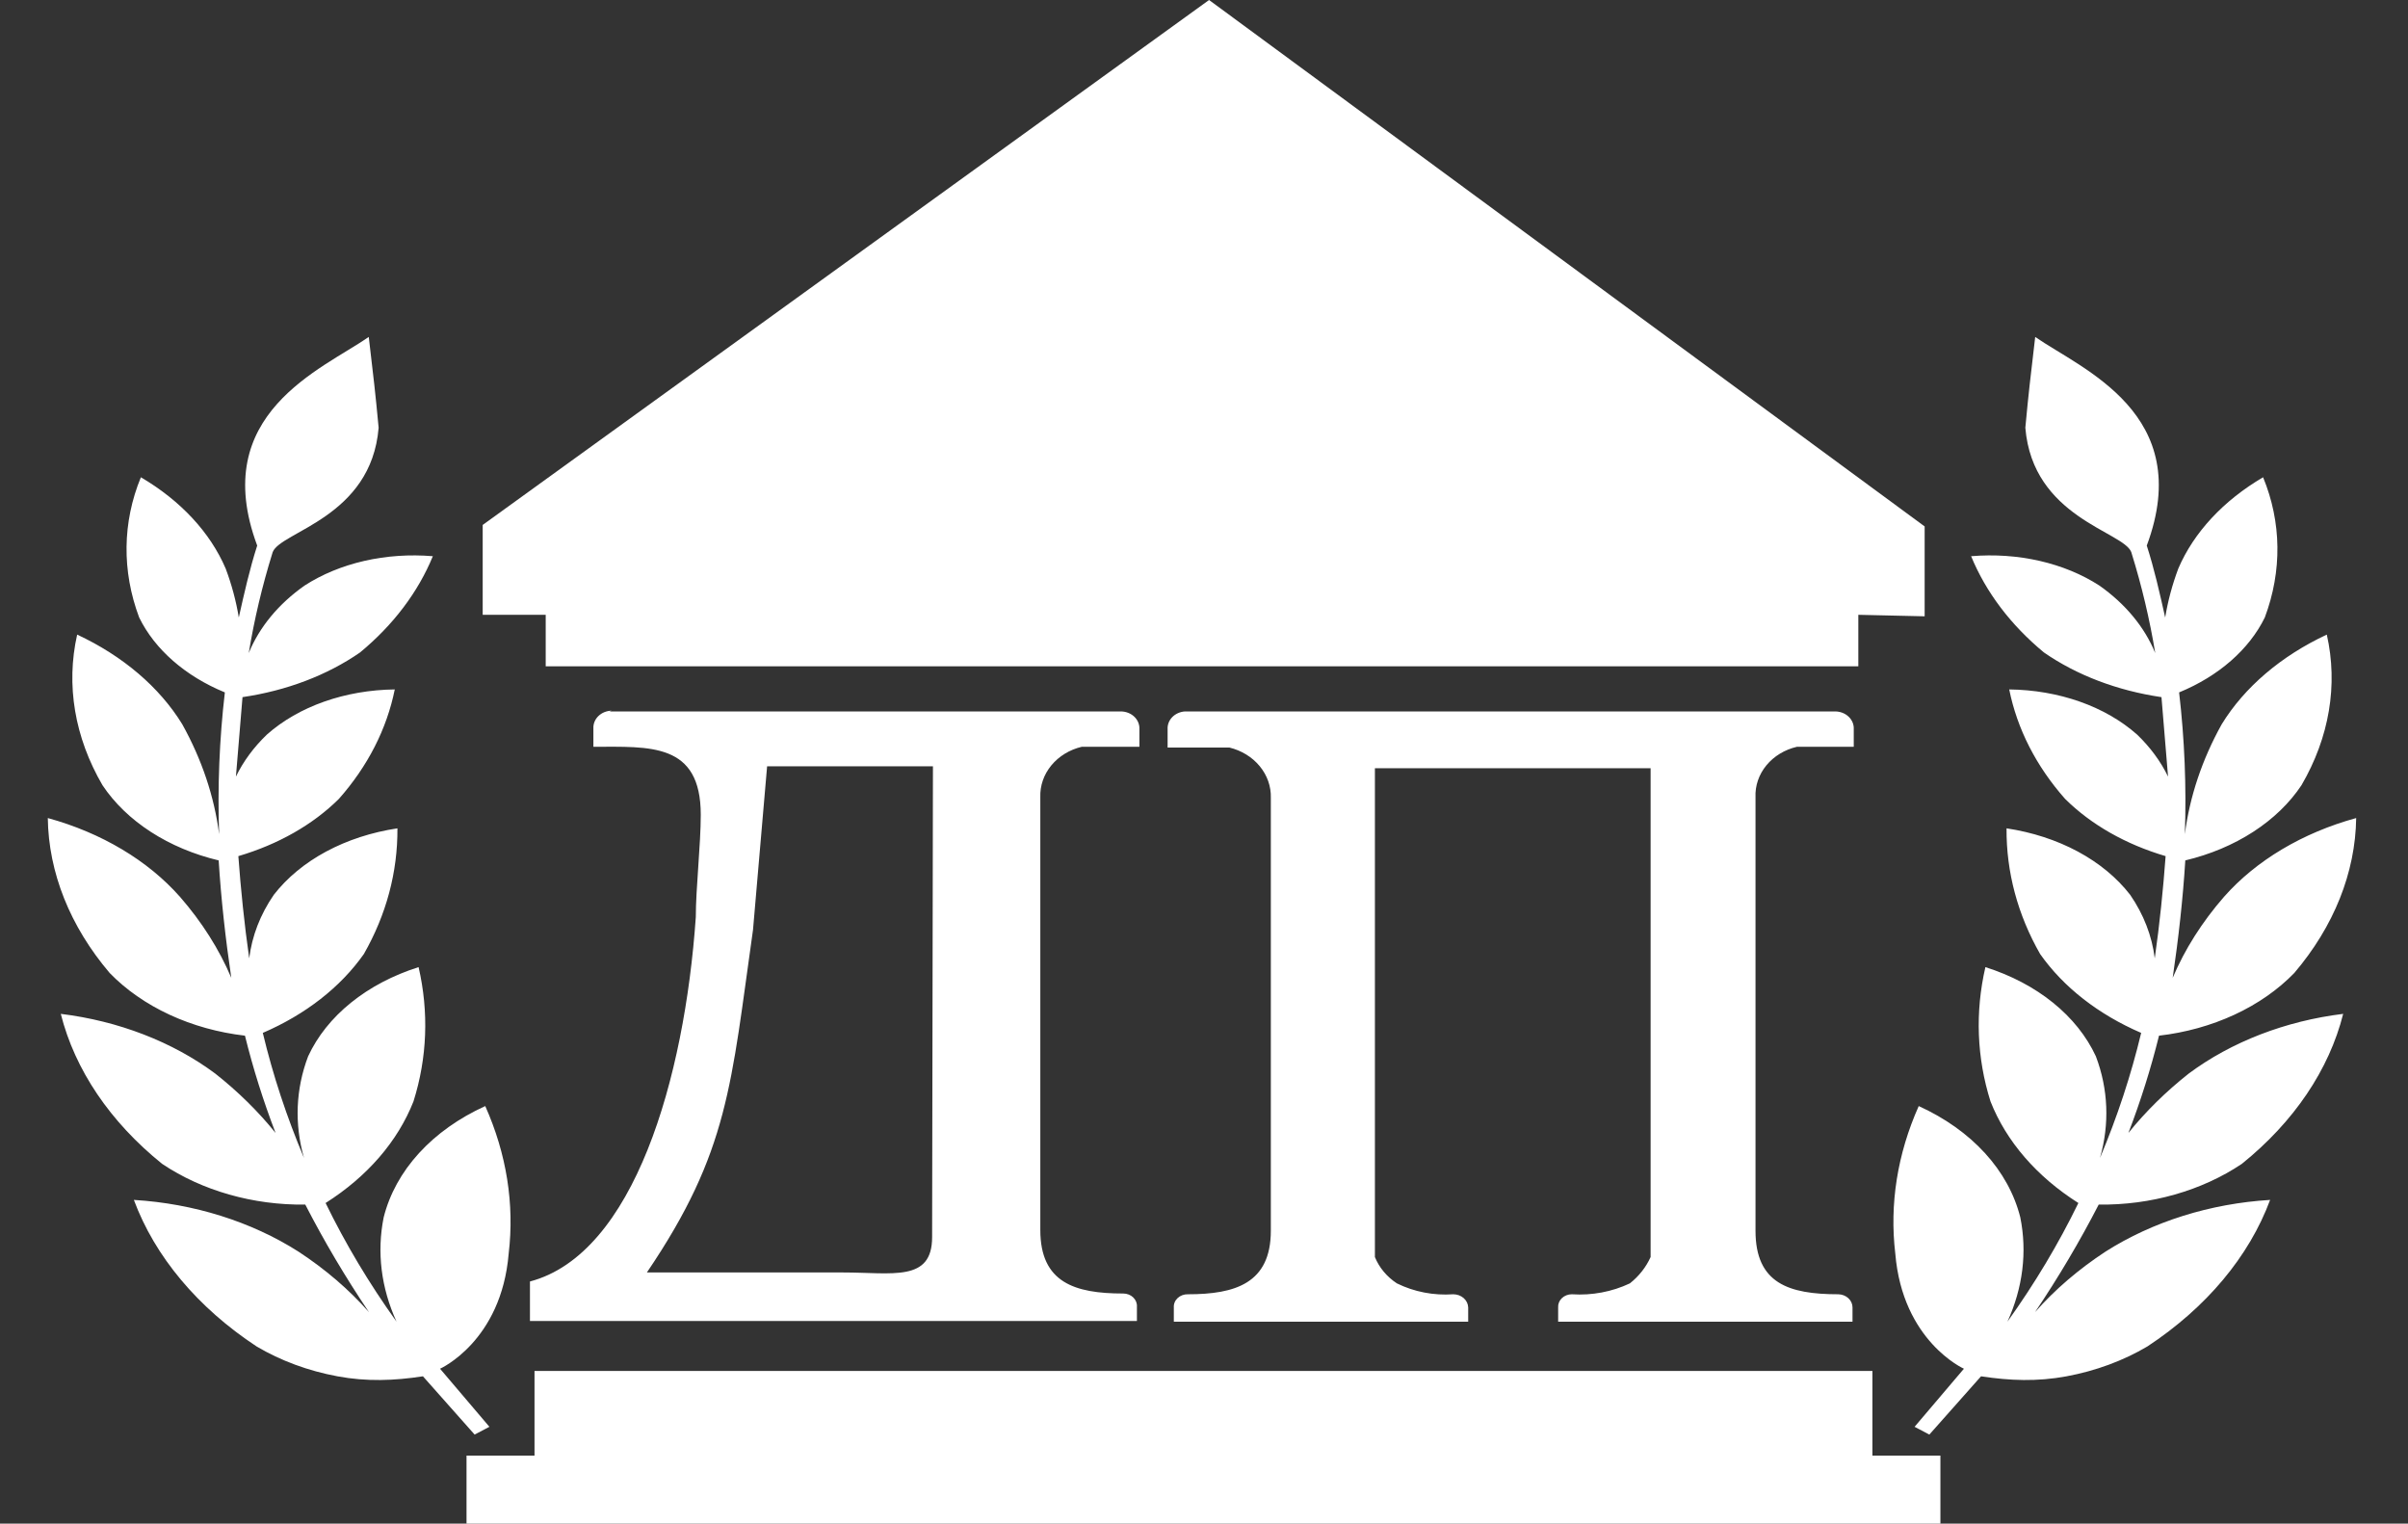 <svg width="196" height="124" viewBox="0 0 196 124" fill="none" xmlns="http://www.w3.org/2000/svg">
<rect x="0" y="0" width="196" height="124" fill="#333333" stroke="none"/>
<path d="M22.167 45.029C22.178 44.995 22.188 44.961 22.199 44.927C22.862 43.245 30.213 42.125 30.819 34.812C30.546 31.887 30.415 30.824 30.016 27.422C26.25 30.039 16.93 33.661 20.935 44.402C20.324 46.299 19.881 48.264 19.437 50.255C19.217 48.912 18.86 47.58 18.368 46.271C17.111 43.335 14.697 40.736 11.467 38.842C9.96 42.502 9.911 46.468 11.326 50.25C12.598 52.853 15.091 55.033 18.302 56.35C17.857 60.177 17.701 64.031 17.836 67.891C17.443 64.829 16.43 61.81 14.836 58.945C12.989 55.931 10.002 53.384 6.281 51.646C5.355 55.743 6.074 60.013 8.342 63.903C9.306 65.353 10.644 66.645 12.272 67.699C13.901 68.753 15.783 69.544 17.799 70.023C17.994 73.16 18.355 76.392 18.826 79.579C17.841 77.256 16.436 75.038 14.652 72.99C12.039 70.029 8.254 67.773 3.891 66.576C3.95 71.011 5.702 75.394 8.929 79.187C10.251 80.549 11.908 81.704 13.8 82.581C15.693 83.458 17.782 84.038 19.939 84.287C20.597 86.951 21.428 89.593 22.43 92.204C21.029 90.463 19.381 88.84 17.516 87.368C14.048 84.789 9.646 83.088 4.948 82.512C6.094 87.065 8.967 91.315 13.201 94.722C16.456 96.906 20.623 98.091 24.849 98.034C26.381 101.012 28.111 103.934 30.032 106.788C28.418 104.955 26.484 103.295 24.287 101.857C20.456 99.42 15.766 97.947 10.896 97.653C12.607 102.261 16.092 106.422 20.886 109.579C22.845 110.739 25.093 111.569 27.472 112.01C29.851 112.452 32.07 112.368 34.425 112.009L38.632 116.751L39.835 116.118L35.818 111.392C35.818 111.392 40.812 109.169 41.404 102.02C41.883 97.999 41.233 93.907 39.497 90.016C37.361 90.987 35.526 92.29 34.104 93.847C32.683 95.404 31.705 97.181 31.23 99.07C30.66 101.891 31.019 104.809 32.275 107.561C30.044 104.447 28.114 101.219 26.502 97.905C29.891 95.759 32.371 92.893 33.655 89.639C34.774 86.09 34.915 82.368 34.071 78.708C31.984 79.37 30.112 80.354 28.567 81.602C27.022 82.849 25.836 84.334 25.079 85.967C24.069 88.629 23.953 91.471 24.744 94.237C23.334 90.896 22.214 87.496 21.391 84.061C24.874 82.559 27.716 80.341 29.614 77.645C31.444 74.446 32.375 70.963 32.349 67.413C30.251 67.729 28.277 68.372 26.547 69.302C24.818 70.232 23.369 71.429 22.287 72.822C21.189 74.417 20.509 76.172 20.285 77.993C19.887 75.212 19.598 72.36 19.401 69.675C22.648 68.719 25.471 67.112 27.583 65.017C29.933 62.362 31.485 59.323 32.132 56.109C30.129 56.132 28.172 56.47 26.382 57.102C24.592 57.733 23.007 58.646 21.724 59.782C20.655 60.809 19.805 61.962 19.203 63.202L19.739 56.736C23.329 56.208 26.63 54.953 29.305 53.1C32.006 50.867 34.027 48.197 35.232 45.266C33.341 45.108 31.444 45.238 29.652 45.648C27.86 46.059 26.207 46.741 24.791 47.656C22.677 49.143 21.113 51.033 20.246 53.15C20.697 50.412 21.338 47.701 22.167 45.029Z" fill="white"/>
<path d="M173.505 45.029C173.495 44.995 173.484 44.961 173.474 44.927C172.811 43.245 165.459 42.125 164.853 34.812C165.126 31.887 165.257 30.824 165.656 27.422C169.422 30.039 178.742 33.661 174.737 44.402C175.349 46.299 175.791 48.264 176.236 50.255C176.456 48.912 176.813 47.58 177.304 46.271C178.561 43.335 180.976 40.736 184.205 38.842C185.712 42.502 185.761 46.468 184.346 50.25C183.074 52.853 180.581 55.033 177.37 56.35C177.815 60.177 177.971 64.031 177.837 67.891C178.23 64.829 179.242 61.81 180.836 58.945C182.684 55.931 185.67 53.384 189.391 51.646C190.317 55.743 189.599 60.013 187.33 63.903C186.367 65.353 185.028 66.645 183.4 67.699C181.772 68.753 179.889 69.544 177.873 70.023C177.679 73.16 177.317 76.392 176.847 79.579C177.831 77.256 179.237 75.038 181.021 72.99C183.634 70.029 187.419 67.773 191.782 66.576C191.722 71.011 189.971 75.394 186.743 79.187C185.422 80.549 183.765 81.704 181.872 82.581C179.979 83.458 177.891 84.038 175.734 84.287C175.075 86.951 174.244 89.593 173.243 92.204C174.643 90.463 176.292 88.84 178.156 87.368C181.624 84.789 186.027 83.088 190.724 82.512C189.579 87.065 186.706 91.315 182.471 94.722C179.216 96.906 175.049 98.091 170.824 98.034C169.291 101.012 167.561 103.934 165.641 106.788C167.254 104.955 169.188 103.295 171.385 101.857C175.216 99.42 179.907 97.947 184.777 97.653C183.065 102.261 179.58 106.422 174.787 109.579C172.827 110.739 170.579 111.569 168.201 112.01C165.822 112.452 163.602 112.368 161.247 112.009L157.04 116.751L155.838 116.118L159.854 111.392C159.854 111.392 154.86 109.169 154.268 102.02C153.789 97.999 154.439 93.907 156.176 90.016C158.312 90.987 160.147 92.29 161.568 93.847C162.989 95.404 163.967 97.181 164.442 99.07C165.012 101.891 164.653 104.809 163.397 107.561C165.628 104.447 167.558 101.219 169.17 97.905C165.782 95.759 163.302 92.893 162.018 89.639C160.899 86.09 160.757 82.368 161.602 78.708C163.688 79.37 165.56 80.354 167.105 81.602C168.65 82.849 169.837 84.334 170.594 85.967C171.604 88.629 171.719 91.471 170.929 94.237C172.338 90.896 173.458 87.496 174.281 84.061C170.798 82.559 167.956 80.341 166.059 77.645C164.228 74.446 163.297 70.963 163.323 67.413C165.422 67.729 167.396 68.372 169.125 69.302C170.855 70.232 172.304 71.429 173.385 72.822C174.484 74.417 175.163 76.172 175.387 77.993C175.786 75.212 176.074 72.36 176.271 69.675C173.024 68.719 170.202 67.112 168.089 65.017C165.739 62.362 164.187 59.323 163.541 56.109C165.543 56.132 167.5 56.47 169.29 57.102C171.08 57.733 172.666 58.646 173.949 59.782C175.018 60.809 175.868 61.962 176.469 63.202L175.934 56.736C172.343 56.208 169.042 54.953 166.368 53.1C163.666 50.867 161.645 48.197 160.44 45.266C162.332 45.108 164.228 45.238 166.021 45.648C167.813 46.059 169.465 46.741 170.881 47.656C172.995 49.143 174.559 51.033 175.427 53.15C174.976 50.412 174.334 47.701 173.505 45.029Z" fill="white"/>
<path fill-rule="evenodd" clip-rule="evenodd" d="M149.369 57.899C149.574 57.899 149.777 57.937 149.966 58.01C150.155 58.083 150.325 58.19 150.467 58.324C150.609 58.459 150.72 58.618 150.792 58.792C150.864 58.966 150.897 59.152 150.887 59.338V60.776H146.264C145.269 61.006 144.392 61.539 143.777 62.285C143.163 63.032 142.85 63.946 142.89 64.877V100.161C142.89 104.445 145.589 105.333 149.639 105.333C149.946 105.341 150.238 105.457 150.452 105.657C150.667 105.857 150.786 106.125 150.786 106.404V107.567H126.826V106.404C126.817 106.266 126.839 106.128 126.891 105.998C126.943 105.869 127.023 105.75 127.128 105.65C127.232 105.549 127.358 105.469 127.498 105.415C127.637 105.36 127.788 105.332 127.94 105.333C129.575 105.44 131.211 105.133 132.665 104.445C133.403 103.86 133.981 103.126 134.352 102.303V62.52H111.911V102.303C112.26 103.162 112.882 103.908 113.699 104.445C115.102 105.137 116.696 105.445 118.289 105.333C118.605 105.333 118.909 105.444 119.136 105.644C119.363 105.844 119.495 106.117 119.504 106.404V107.567H95.544V106.404C95.534 106.263 95.557 106.123 95.611 105.991C95.665 105.859 95.749 105.739 95.857 105.638C95.965 105.538 96.095 105.458 96.238 105.406C96.382 105.353 96.536 105.328 96.691 105.333C100.538 105.333 103.44 104.445 103.44 100.161V64.938C103.468 64.01 103.15 63.101 102.537 62.357C101.925 61.613 101.055 61.078 100.066 60.837H95.038V59.338C95.019 58.977 95.157 58.625 95.422 58.356C95.687 58.087 96.058 57.923 96.455 57.899H149.369ZM75.937 62.367H62.439L61.291 75.679C59.503 88.257 59.334 93.704 52.653 103.558H68.614C72.664 103.558 75.87 104.353 75.87 100.681L75.937 62.367ZM49.615 57.899H91.224C91.43 57.899 91.633 57.937 91.821 58.01C92.01 58.083 92.181 58.19 92.323 58.324C92.465 58.459 92.575 58.618 92.647 58.792C92.719 58.966 92.752 59.152 92.743 59.338V60.776H88.052C87.06 61.011 86.186 61.545 85.573 62.29C84.96 63.035 84.644 63.947 84.677 64.877V100.1C84.677 104.384 87.478 105.271 91.427 105.271C91.579 105.271 91.729 105.299 91.869 105.354C92.009 105.408 92.135 105.488 92.239 105.589C92.343 105.689 92.424 105.808 92.476 105.937C92.528 106.067 92.55 106.205 92.54 106.343V107.505H43.136V105.271V104.292C51.606 102.058 55.723 87.767 56.635 74.639C56.635 72.313 57.039 68.733 57.039 66.315C57.039 60.409 52.889 60.776 48.299 60.776V59.276C48.29 59.093 48.322 58.91 48.392 58.738C48.462 58.566 48.569 58.408 48.708 58.274C48.846 58.14 49.013 58.032 49.197 57.957C49.382 57.883 49.582 57.842 49.784 57.838L49.615 57.899ZM151.259 50.035V54.227H44.418V50.035H39.289V42.721L98.412 0L156.658 42.843V50.157L151.259 50.035ZM37.973 118.461H43.507V111.576H152.406V118.461H157.94V124H37.973V118.461Z" fill="white"/>
</svg>
